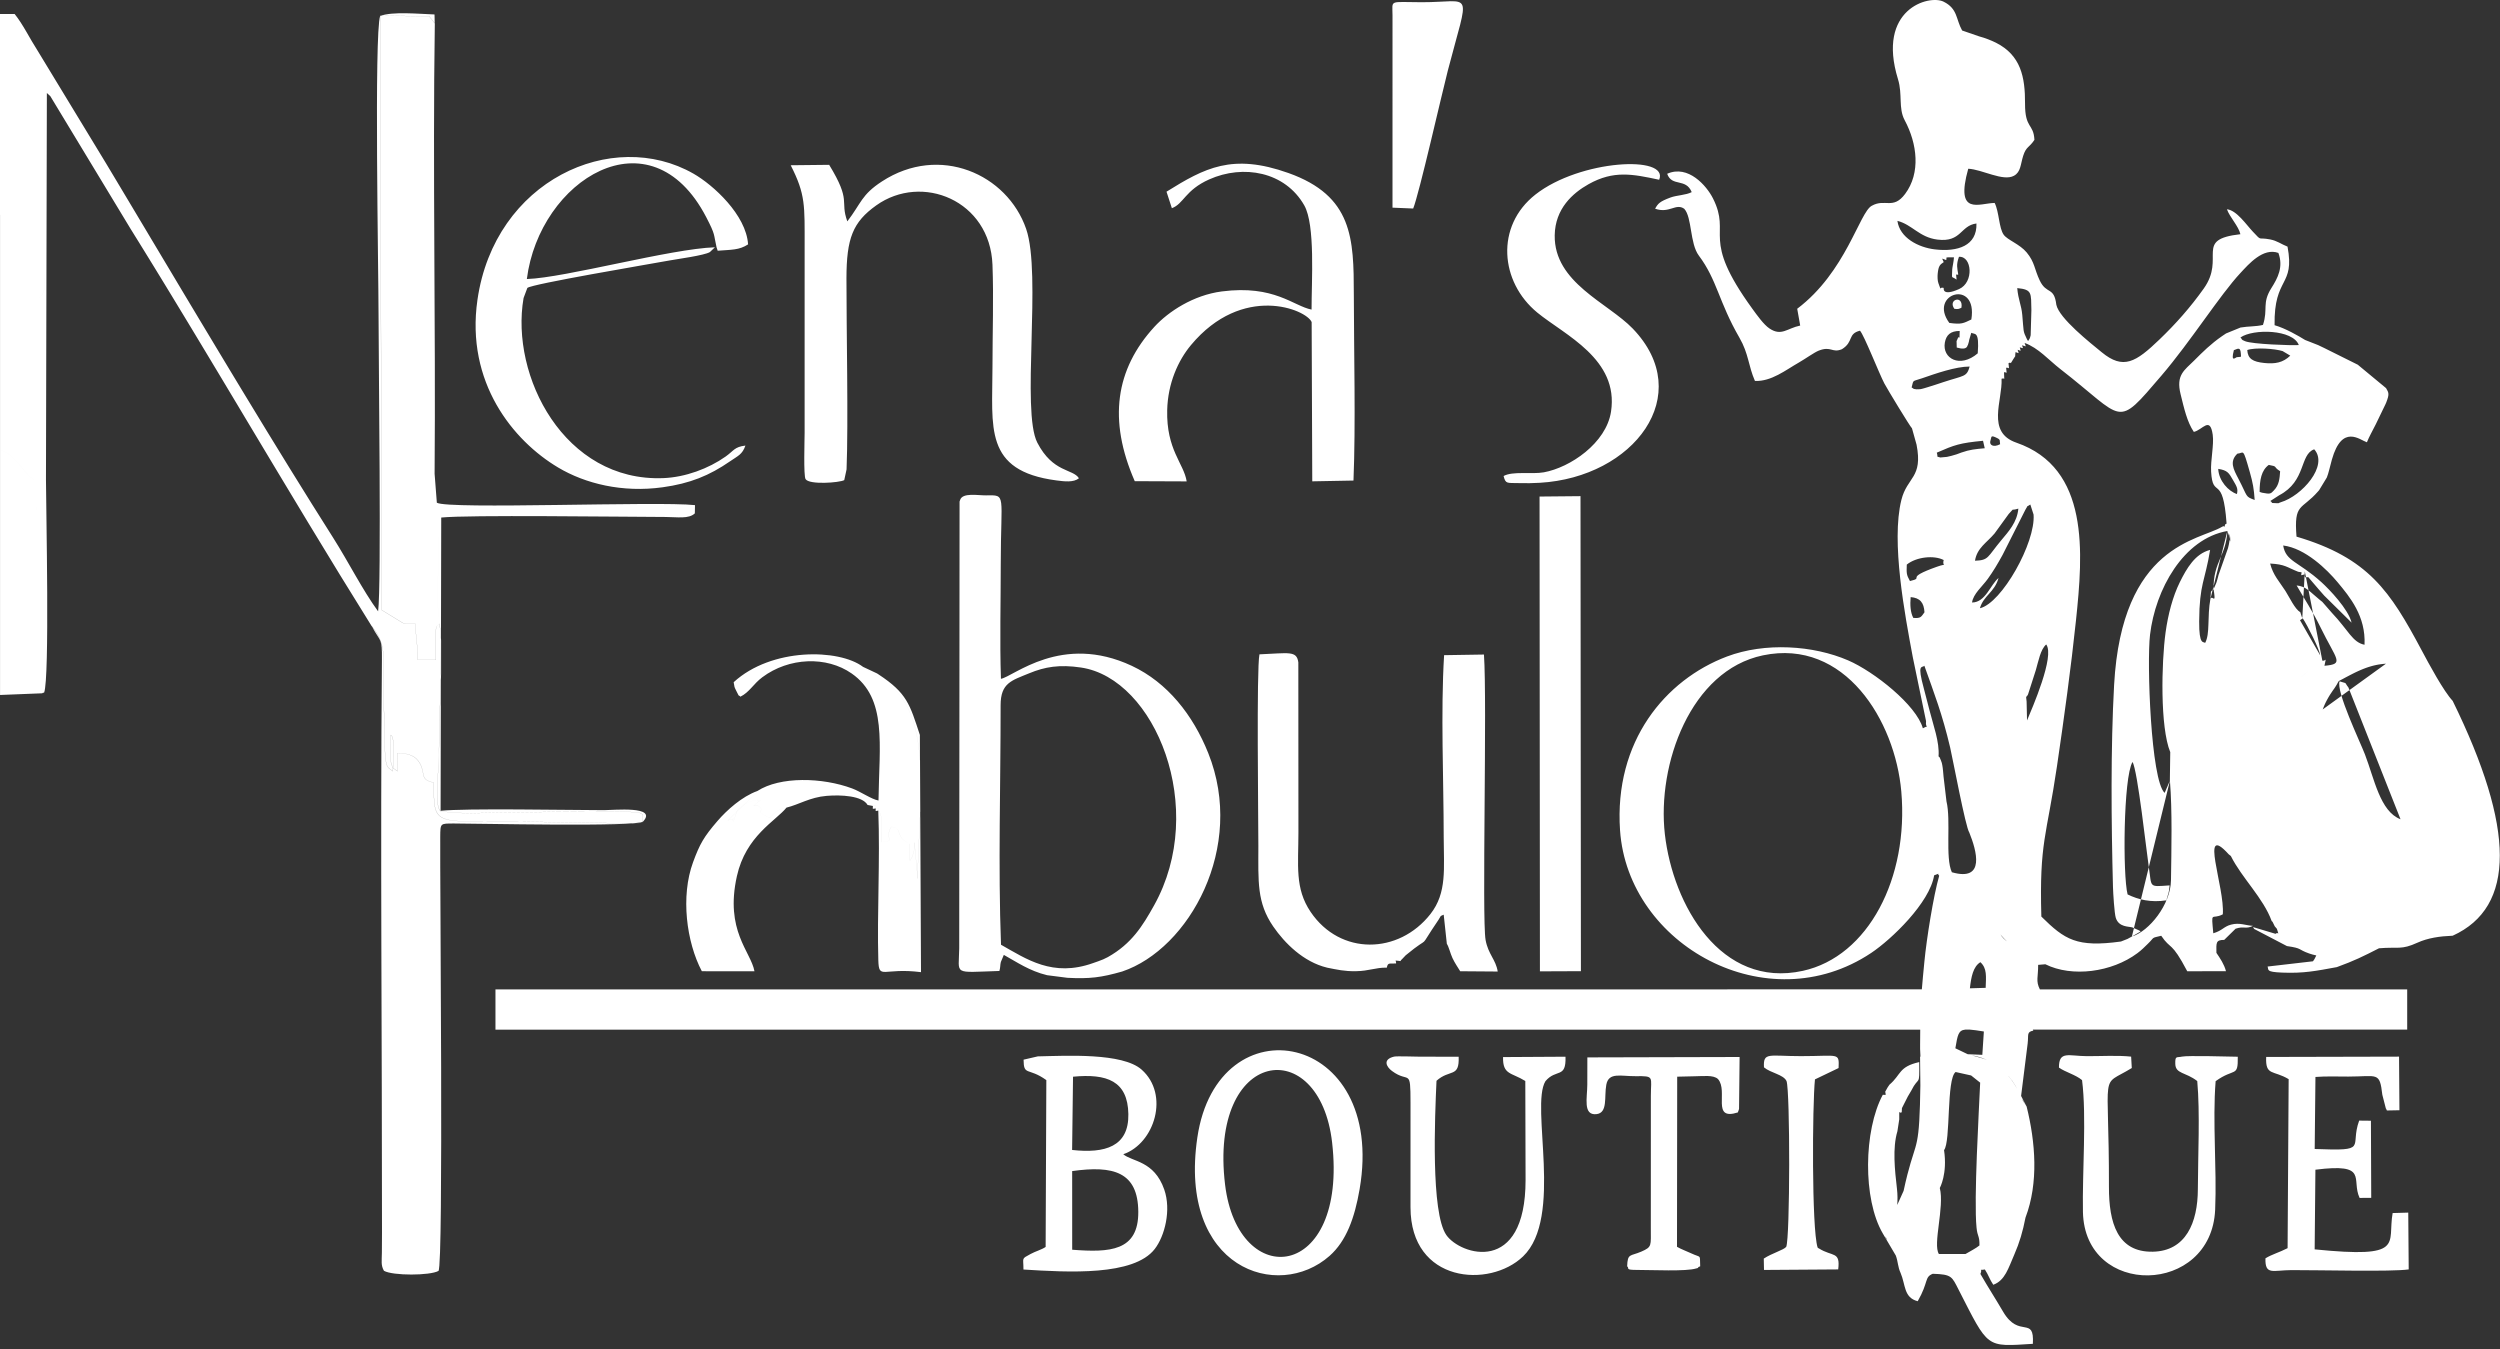 <svg width="189" height="102" viewBox="0 0 189 102" fill="none" xmlns="http://www.w3.org/2000/svg">
<rect x="0" y="0" width="189" height="102" fill="#333333" stroke="none"/>
<g clip-path="url(#clip0_930_3370)">
<path fill-rule="evenodd" clip-rule="evenodd" d="M130.587 74.796H130.63H145.291C145.34 74.17 145.405 73.525 145.484 72.7C145.651 70.966 146.163 67.746 146.604 66.202C146.367 66.02 146.828 65.976 146.22 66.175C145.891 68.242 143.002 71.015 141.459 72.044C133.602 77.286 123.068 71.455 122.475 62.771C122.016 56.044 125.896 51.392 130.559 49.632C133.44 48.545 137.078 48.784 139.715 49.923C141.688 50.773 144.888 53.316 145.367 55.059C145.952 54.743 145.538 55.187 145.609 54.516L144.605 49.672C144.008 46.47 142.955 40.959 143.744 37.795C144.183 36.033 145.383 36.145 144.892 33.618L144.546 32.381C144.408 32.261 142.697 29.441 142.459 28.993C142.067 28.251 140.916 25.31 140.614 25C139.661 25.239 140.16 25.835 139.248 26.401C138.497 26.708 138.447 26.138 137.5 26.506C137.17 26.634 136.461 27.141 135.998 27.405C134.998 27.974 133.919 28.85 132.674 28.8C132.166 27.642 132.205 26.749 131.501 25.531C129.922 22.8 129.826 21.186 128.432 19.323C127.742 18.401 127.928 16.437 127.329 15.784C126.693 15.332 126.206 16.163 125.127 15.778C125.349 15.373 125.493 15.231 126.279 14.935C126.767 14.752 127.461 14.756 127.894 14.524C127.444 13.435 126.396 14.151 126.038 13.138C127.623 12.428 129.024 14.049 129.501 14.999C130.924 17.829 128.503 17.863 132.474 23.337C132.822 23.816 133.334 24.539 133.767 24.83C134.679 25.443 135.099 24.82 136.095 24.612L135.869 23.342C139.554 20.566 140.581 16.034 141.507 15.556C142.511 14.989 143.117 15.876 144.025 14.663C145.215 13.072 144.944 10.864 143.995 9.091C143.502 8.171 143.845 7.148 143.489 5.991C141.855 0.692 145.828 -0.423 146.934 0.126C148.013 0.662 147.854 1.441 148.338 2.306L149.631 2.752C150.055 2.862 150.559 3.062 150.895 3.23C152.775 4.179 153.103 5.824 153.093 7.83C153.084 9.749 153.741 9.318 153.802 10.575C153.403 11.177 153.18 11.068 152.953 11.78C152.746 12.431 152.778 12.998 152.258 13.286C151.433 13.743 149.85 12.803 148.799 12.757C147.785 16.38 149.646 15.353 150.797 15.343C151.138 16.03 151.117 17.235 151.476 17.741C151.767 18.151 152.689 18.447 153.219 19.088C153.832 19.83 153.793 20.34 154.203 21.202C154.721 22.29 155.291 21.643 155.458 23.038C155.669 24.066 158.046 25.938 158.891 26.631C160.525 27.972 161.462 27.39 163.257 25.664C164.482 24.488 165.586 23.246 166.602 21.817C168.287 19.445 165.831 18.104 169.374 17.706C169.244 17.108 168.555 16.398 168.356 15.822C169.085 15.886 169.83 17.003 170.323 17.521C171.042 18.277 170.629 17.908 171.631 18.102C172.156 18.204 172.458 18.457 172.937 18.645C173.51 21.706 171.9 20.871 171.958 24.585C172.768 24.814 173.792 25.407 174.265 25.702L174.267 25.703L175.258 26.092C175.294 26.108 175.336 26.131 175.37 26.147L175.598 26.255C175.632 26.271 175.678 26.292 175.713 26.31L177.898 27.398C178.036 27.469 178.114 27.498 178.248 27.572L180.386 29.342C180.596 29.696 180.649 29.793 180.392 30.447C180.378 30.485 180.356 30.529 180.339 30.566L179.611 32.071C179.358 32.58 179.118 32.992 178.937 33.437C178.418 33.269 177.059 32.019 176.289 34.753C176.143 35.273 176.04 35.782 175.908 36.1L175.326 37.058C175.303 37.084 175.269 37.123 175.246 37.149C173.99 38.591 173.411 38.004 173.616 40.569C179.059 42.178 180.696 44.695 183.072 49.152C183.635 50.208 184.739 52.259 185.423 52.987C190.149 62.619 190.196 68.57 185.423 70.74C184.426 70.779 183.539 70.913 182.754 71.269C181.521 71.832 181.334 71.567 179.852 71.69L179.851 71.691C178.643 72.306 178.007 72.626 176.666 73.114C175.082 73.404 174.172 73.594 172.531 73.529C171.259 73.478 171.533 73.318 171.428 73.071L174.858 72.674H174.858C175.005 72.485 174.98 72.481 175.113 72.232C174.864 72.174 174.772 72.152 174.576 72.084C173.688 71.773 174.09 71.696 172.891 71.523L170.41 70.227C170.396 70.176 170.351 70.173 170.341 70.09L172.031 70.597C172.114 70.516 172.192 70.542 172.243 70.569L172.133 70.218L171.971 70.029L171.803 69.686L171.741 69.637C171.11 67.891 169.482 66.377 168.652 64.714L168.492 64.587C166.233 62.094 168.21 67.092 168.044 69.123C167.185 69.577 167.164 68.767 167.325 70.556C168.022 70.35 168.11 70.046 168.674 69.9C169.323 69.73 169.754 69.965 170.332 69.996C169.759 70.269 169.64 69.994 169.01 70.211L168.151 71.055C167.508 71.058 167.55 71.262 167.561 72.036C167.841 72.451 168.145 72.892 168.284 73.421L165.357 73.428C164.134 71.102 164.132 71.845 163.389 70.744C162.588 70.935 162.924 70.822 162.388 71.341C162.114 71.606 161.919 71.814 161.588 72.06C159.649 73.506 156.648 73.902 154.628 72.898L154.084 72.944C154.092 73.863 153.888 74.158 154.215 74.798H181.984V77.84H153.683L153.719 77.916C153.198 78.012 153.369 78.233 153.291 78.888L152.795 82.854L153.214 83.657L152.937 83.228L152.877 83.07C152.976 83.261 153.084 83.457 153.214 83.657C153.879 86.343 154.129 89.414 153.127 92.052C152.926 93.087 152.677 93.945 152.277 94.855C151.831 95.868 151.588 96.8 150.692 97.129C150.419 96.733 150.331 96.387 150.056 95.972C149.497 96.069 149.922 95.827 149.719 96.311C150.331 97.373 150.814 98.104 151.437 99.168C152.648 101.233 153.809 99.423 153.684 101.593C150.094 101.821 150.351 101.954 148.072 97.503C147.562 96.507 147.561 96.341 146.117 96.298C145.469 96.555 145.821 96.906 144.979 98.373C143.91 98.099 144.072 97.13 143.682 96.227C143.475 95.791 143.496 95.388 143.324 94.921L142.44 93.421L142.408 93.366L142.341 93.252C140.811 90.643 140.897 85.451 142.338 82.767C142.633 82.767 142.56 82.836 142.523 82.531L142.708 82.201L142.846 82C143.74 81.24 143.523 80.649 145.093 80.294C145.117 82.25 145.08 81.271 144.491 82.454C144.314 82.744 144.158 83.007 143.947 83.455L143.787 83.773L143.771 84.067C143.618 84.308 143.565 83.648 143.583 84.625L143.444 85.525C143.062 86.79 143.249 88.473 143.409 89.86C143.463 90.322 143.459 90.719 143.431 91.096L143.912 90.029C144.741 86.193 145.036 87.337 145.149 83.523C145.161 83.104 145.172 82.626 145.18 82.074L145.157 79.863C145.2 79.953 145.189 79.948 145.159 79.282L145.16 79.042V79.027L145.169 77.841H111.076H110.917H37.457V74.8H130.587L130.587 74.796ZM148.915 77.838H148.58C148.043 77.89 147.995 78.258 147.825 79.25L148.76 79.699L149.864 79.746L149.98 77.981C149.526 77.908 149.181 77.856 148.915 77.838ZM161.216 57.607C161.594 58.153 162.298 64.569 162.444 65.508C162.693 67.121 162.392 67.047 164.023 66.935C163.956 67.622 163.947 67.425 163.775 68.065C162.621 68.246 161.66 68.017 160.846 67.618C160.475 66.179 160.523 58.783 161.216 57.608V57.607ZM164.045 59.018L163.647 59.943C162.606 58.991 162.292 50.103 162.543 47.983C162.945 44.575 165.059 40.728 168.387 40.144L168.503 40.467C168.715 41.886 168.536 39.465 168.552 40.803C168.554 40.971 168.453 41.386 168.435 41.446L167.724 43.459C167.634 43.794 167.644 43.796 167.579 43.986L167.577 43.99L167.576 43.995L167.574 43.999L167.573 44.004L167.572 44.008L167.57 44.012L167.569 44.017L167.567 44.021L167.566 44.026L167.564 44.03L167.563 44.034L167.561 44.039L167.56 44.043L167.558 44.047L167.557 44.052L167.555 44.056L167.554 44.061L167.552 44.065L167.551 44.069L167.55 44.074L167.548 44.078H167.547L167.546 44.083H167.545L167.544 44.087L167.541 44.092L167.54 44.096L167.539 44.1L167.537 44.105H167.536L167.535 44.109H167.534L167.533 44.114L167.53 44.118L167.529 44.122H167.528L167.527 44.127H167.526L167.343 44.552C167.055 44.777 167.18 44.651 167.108 45.258V45.259C166.851 46.687 167.094 47.906 166.707 48.606C166.58 48.474 166.246 48.819 166.257 46.983C166.274 44.105 166.707 43.926 167.084 41.573C165.946 41.864 165.313 42.965 164.791 44.02C164.261 45.095 163.904 46.448 163.716 47.822C163.405 50.097 163.295 54.973 164.071 56.859L164.041 59.021L164.045 59.018ZM175.766 50.476L175.728 50.332H175.728L175.766 50.476ZM180.751 49.453C180.843 49.454 180.935 49.455 181.027 49.458C180.935 49.454 180.842 49.453 180.751 49.453ZM182.841 50.37L181.137 50.194C180.858 50.18 180.597 50.183 180.35 50.2C180.597 50.183 180.857 50.18 181.136 50.194L182.841 50.37H182.841ZM175.334 54.996C175.333 55.082 175.333 55.168 175.338 55.252C175.334 55.168 175.333 55.083 175.334 54.996ZM183.028 67.148C183.001 67.299 182.967 67.45 182.925 67.599C182.967 67.449 183.001 67.299 183.028 67.148ZM182.833 67.897C182.799 67.995 182.763 68.094 182.723 68.191C182.763 68.094 182.799 67.995 182.833 67.897ZM182.661 68.338C182.555 68.581 182.43 68.821 182.288 69.058C182.43 68.822 182.554 68.581 182.661 68.338ZM182.288 69.058C182.145 69.295 181.986 69.529 181.81 69.758C181.986 69.528 182.145 69.295 182.288 69.058ZM181.81 69.759C181.318 70.402 180.698 71.016 179.97 71.596L179.967 71.598L179.969 71.596C180.697 71.017 181.317 70.403 181.81 69.759V69.759ZM146.933 58.715C146.906 58.448 146.889 58.105 146.837 57.847C146.806 57.694 146.808 57.668 146.728 57.472C146.588 57.133 146.687 57.337 146.554 57.18C146.642 56.102 146.144 54.79 145.879 53.731C145.739 53.17 145.587 52.584 145.449 52.078C144.909 50.097 145.309 50.525 145.481 50.329C146.229 52.433 146.833 53.968 147.432 56.514C147.631 57.364 148.597 62.553 148.88 62.942C149.425 64.299 150.122 66.676 147.561 65.942C147.042 64.835 147.507 62.017 147.153 60.58L146.933 58.716V58.715ZM143.165 94.022C143.061 93.974 142.951 93.931 142.852 93.875L143.165 94.022ZM142.676 93.745C142.608 93.676 142.557 93.59 142.534 93.474L142.676 93.745ZM146.58 94.802C146.103 94.064 147.015 91.252 146.649 89.813C146.65 89.807 147.24 88.753 146.97 86.947C147.485 86.319 147.139 81.576 147.844 81.044L149.017 81.305L149.701 81.849C149.609 83.977 149.213 90.675 149.426 92.806C149.499 93.535 149.658 93.391 149.647 94.155C149.39 94.369 148.932 94.601 148.597 94.8L146.58 94.802ZM149.065 79.785C149.47 79.854 149.844 79.962 150.21 80.13C149.911 80.01 149.58 79.929 149.065 79.785ZM151.549 81.049C152.005 81.478 152.272 81.894 152.498 82.317C152.211 81.815 151.956 81.433 151.549 81.049ZM153.175 52.718C153.202 52.679 153.242 52.574 153.251 52.6C153.261 52.626 153.31 52.512 153.323 52.484L153.911 50.653C154.108 49.983 154.255 49.104 154.693 48.721C155.362 49.594 153.624 53.554 153.244 54.466L153.211 53.034L153.176 52.719L153.175 52.718ZM154.326 69.293C154.166 63.633 154.727 63.242 155.509 57.916C156.043 54.283 156.575 50.423 156.944 46.9C157.481 41.783 157.993 35.385 152.433 33.464C150.144 32.673 151.4 30.286 151.318 28.635C151.621 28.522 151.505 28.906 151.504 28.14C151.761 28.125 151.709 28.383 151.662 27.799C151.951 27.782 151.883 28.036 151.842 27.457C152.131 27.303 151.873 27.697 152.201 27.159C152.463 26.73 152.292 27.133 152.374 26.619C152.689 26.722 152.621 26.765 152.532 26.443C152.846 26.541 152.772 26.583 152.695 26.259C152.997 26.332 152.954 26.398 152.867 26.103C153.222 26.199 153.173 26.272 153.059 25.926C154.1 26.298 154.887 27.221 155.748 27.89C160.708 31.738 159.907 32.481 163.409 28.391C165.611 25.819 167.833 22.291 169.383 20.632C170 19.971 171.089 18.702 172.246 19.121C172.638 20.18 172.2 21.016 171.722 21.769C170.984 22.935 171.483 23.345 171.08 24.564C170.528 24.698 170.004 24.655 169.383 24.761L168.287 25.209C168.093 25.332 168.088 25.341 167.984 25.413C167.137 25.998 166.536 26.599 165.879 27.256C165.136 27.998 164.49 28.34 164.855 29.811C165.115 30.86 165.338 31.889 165.853 32.652C166.516 32.507 167.08 31.436 167.282 32.87C167.388 33.622 167.111 34.799 167.16 35.654C167.285 37.823 168.055 35.717 168.33 39.586C168.291 39.614 168.234 39.609 168.215 39.669C168.071 40.114 168.291 39.641 167.985 39.826C166.248 40.874 160.413 41.148 159.826 51.784C159.563 56.543 159.611 62.188 159.741 67.068C159.753 67.499 159.846 69.059 159.955 69.393C160.186 70.109 160.937 70.031 161.207 70.114L161.678 70.322C161.724 70.344 161.787 70.377 161.83 70.417L161.169 70.802L160.833 70.986L160.343 71.179C156.997 71.639 156.097 71.043 154.326 69.293ZM168.388 40.145C168.303 42.014 167.309 42.487 167.346 44.55L167.355 44.605L167.363 44.658L167.37 44.708L167.377 44.755L167.384 44.799L167.39 44.841L167.395 44.881L167.4 44.917L167.403 44.952L167.407 44.984L167.41 45.014L167.412 45.042L167.414 45.069L167.416 45.092L167.417 45.114L167.418 45.134V45.152L167.417 45.169L167.417 45.184L167.415 45.197L167.413 45.209L167.411 45.219L167.408 45.228L167.405 45.235L167.402 45.242L167.398 45.247L167.395 45.252L167.39 45.254L167.386 45.257L167.381 45.258H167.376L167.37 45.257L167.358 45.254L167.352 45.252L167.345 45.249L167.339 45.246L167.332 45.242L167.325 45.238L167.318 45.234L167.31 45.229L167.303 45.225L167.295 45.221L167.287 45.216L167.279 45.212L167.271 45.208L167.262 45.205V45.204L167.254 45.201L167.245 45.198V45.197L167.236 45.195V45.194L167.227 45.193L167.218 45.191L167.21 45.191H167.201V45.191L167.192 45.192V45.193L167.183 45.194V45.195L167.174 45.198V45.199L167.166 45.202V45.203L167.157 45.207V45.208L167.148 45.214V45.215L167.139 45.222V45.223L167.13 45.231V45.232L167.122 45.241V45.242L167.113 45.253L168.389 40.141L168.388 40.145ZM144.519 29.29C144.68 28.675 144.541 28.863 145.298 28.601C146.339 28.24 147.845 27.71 148.906 27.711C148.68 28.519 148.489 28.368 146.911 28.891C146.46 29.04 146.159 29.144 145.707 29.279C145.662 29.292 145.295 29.41 145.167 29.423L144.897 29.432C144.577 29.397 144.717 29.402 144.519 29.29H144.519ZM176.874 51.508C177.52 51.72 177.184 51.514 177.541 51.974L181.48 61.936C179.93 61.349 179.497 58.864 178.788 57.028C178.411 56.049 176.59 52.254 176.874 51.508ZM174.504 43.631C174.414 43.496 174.562 43.471 174.536 43.457C174.563 43.471 174.414 43.495 174.504 43.631C174.572 43.68 174.611 43.705 174.63 43.716C174.61 43.705 174.571 43.68 174.503 43.631H174.504ZM174.214 43.425C174.229 43.354 174.244 43.302 174.254 43.266C174.244 43.302 174.23 43.354 174.214 43.425ZM174.265 43.205C174.265 43.203 174.265 43.201 174.265 43.2C174.265 43.201 174.265 43.203 174.265 43.205L174.372 43.272L175.162 43.853C175.164 43.854 175.175 43.867 175.192 43.885L175.162 43.853L174.371 43.272L174.265 43.205ZM174.243 43.191C174.211 43.197 174.138 43.232 174.002 43.269C173.964 43.569 173.911 43.497 174.215 43.426C174.23 43.723 173.987 43.647 174.504 43.632L175.306 44.569C175.482 44.758 175.521 44.813 175.709 45.026L177.78 47.072C177.537 46.052 176.092 44.55 175.505 44.018C173.754 42.432 172.803 42.459 172.608 41.239C174.285 41.448 175.927 43.064 176.715 44.009C177.655 45.136 178.862 46.588 178.758 48.744C177.843 48.561 177.548 47.657 176.286 46.325L175.567 45.502C175.53 45.469 175.418 45.384 175.379 45.353C174.625 44.743 174.354 44.326 173.624 44.26C174.214 45.281 174.841 46.221 175.414 47.394C176.65 49.926 177.269 50.194 175.728 50.333C175.878 49.57 175.852 49.998 175.571 49.949V49.948L175.57 49.949L174.243 43.192L174.243 43.191ZM175.388 49.879C175.39 49.883 175.391 49.887 175.392 49.89C175.391 49.887 175.389 49.883 175.388 49.879ZM175.399 49.906C175.38 49.885 175.311 49.833 175.123 49.791C175.311 49.833 175.38 49.886 175.399 49.906ZM175.399 49.906L175.4 49.907L175.399 49.907V49.906ZM175.403 49.912C175.405 49.915 175.407 49.915 175.406 49.915C175.407 49.915 175.405 49.915 175.403 49.912ZM174.077 47.317C174.062 47.294 174.045 47.272 174.026 47.248C174.005 47.221 173.988 47.205 173.974 47.198C173.988 47.206 174.005 47.221 174.026 47.249C174.044 47.273 174.061 47.295 174.077 47.317L174.077 47.317ZM173.911 47.352C173.905 47.358 173.888 47.295 173.831 47.065C173.827 47.048 173.82 47.036 173.811 47.027C173.82 47.036 173.828 47.048 173.831 47.065C173.887 47.292 173.904 47.356 173.911 47.352ZM173.781 47.008C173.765 46.999 173.747 46.993 173.732 46.983C173.747 46.993 173.765 47 173.781 47.008ZM173.878 46.886L174.034 46.798C174.057 46.773 174.075 46.755 174.089 46.744C174.458 47.297 175.383 49.156 175.404 49.538L173.879 46.886H173.878ZM174.11 46.728L174.113 46.727C174.123 46.721 174.127 46.723 174.125 46.725C174.124 46.727 174.118 46.729 174.11 46.729C174.096 46.737 174.071 46.757 174.035 46.799L173.879 46.887L174.111 46.729L174.11 46.728ZM174.057 46.698C174.046 46.686 174.033 46.67 174.019 46.648L173.905 46.289L173.906 46.288C173.486 46.044 173.089 45.161 172.777 44.674C172.33 43.977 171.846 43.486 171.622 42.604C172.759 42.662 172.878 42.884 173.74 43.225L174.002 43.269C174.14 43.232 174.212 43.196 174.244 43.191C173.087 42.458 172.741 42.152 172.59 41.927C172.741 42.151 173.086 42.457 174.243 43.191L174.056 46.697L174.057 46.698ZM173.911 51.235C173.999 51.157 174.113 51.055 174.267 50.921C174.35 50.85 174.433 50.787 174.516 50.728C174.433 50.787 174.35 50.85 174.268 50.921C174.113 51.055 173.999 51.157 173.911 51.235ZM151.236 70.645C151.283 70.701 151.341 70.766 151.411 70.85C151.488 70.943 151.641 71.097 151.726 71.167C151.535 71.033 151.363 70.854 151.235 70.645L151.236 70.645ZM179.065 28.5L179.14 28.556L179.066 28.5H179.065ZM179.652 31.58L178.994 33.205C178.398 33.071 178.089 32.781 177.624 32.859C176.864 32.986 176.555 33.602 176.272 34.395C176.554 33.602 176.864 32.985 177.624 32.858C178.089 32.78 178.398 33.071 178.994 33.204L179.652 31.579V31.58ZM175.993 35.205C175.695 36.049 175.294 36.965 174.409 37.672C174.111 37.91 173.882 38.106 173.713 38.31C173.883 38.107 174.111 37.91 174.408 37.672C175.293 36.965 175.695 36.049 175.993 35.205ZM171.749 40.857C171.786 40.9 171.811 40.855 171.976 41.018C172.007 41.049 172.036 41.079 172.064 41.107C172.036 41.079 172.007 41.049 171.976 41.018C171.812 40.855 171.786 40.9 171.749 40.857ZM175.395 44.1L175.41 44.115C175.621 44.335 175.812 44.514 175.985 44.696C175.812 44.513 175.621 44.334 175.409 44.115L175.395 44.1ZM176.593 45.575L176.594 45.575L175.192 44.334C175.093 44.202 175.186 44.302 175.049 44.133L174.802 43.86L174.8 43.859L174.802 43.86L175.049 44.133C175.186 44.302 175.094 44.202 175.192 44.334L176.595 45.575H176.593ZM174.749 43.815C174.735 43.804 174.722 43.794 174.713 43.785C174.723 43.793 174.736 43.804 174.749 43.815ZM174.642 43.722C174.546 43.635 174.514 43.603 174.513 43.599C174.512 43.601 174.544 43.632 174.642 43.722C174.648 43.724 174.649 43.723 174.647 43.719C174.649 43.722 174.648 43.724 174.642 43.722ZM174.058 46.698C174.044 46.679 174.032 46.663 174.021 46.648C174.06 46.712 174.093 46.728 174.111 46.729L174.058 46.698V46.698ZM149.917 33.324L150.046 33.887C149.313 33.957 148.945 33.983 148.282 34.212C148.181 34.246 147.916 34.348 147.915 34.348C147.854 34.367 147.572 34.45 147.523 34.462C147.166 34.548 147.272 34.544 146.687 34.586C146.33 34.478 146.545 34.61 146.421 34.221C147.762 33.633 148.155 33.492 149.918 33.323L149.917 33.324ZM144.644 46.712C144.431 46.312 144.392 45.743 144.445 45.141C145.163 45.199 145.448 45.565 145.491 46.288C145.243 46.624 145.223 46.767 144.645 46.712H144.644ZM144.153 42.683C144.881 42.093 146.223 41.96 146.944 42.339C146.783 42.961 147.36 42.515 146.428 42.847C143.857 43.763 145.59 43.639 144.393 43.928C144.116 43.436 144.133 43.333 144.153 42.682V42.683ZM149.086 45.551C149.173 44.897 149.865 44.336 150.276 43.764C150.684 43.197 151.021 42.635 151.39 41.96L153.12 38.535C153.399 38.111 153.07 38.427 153.493 38.142L153.738 38.902C153.903 41.014 151.328 45.611 149.68 45.983C149.961 45.014 150.784 44.792 151.09 43.696C150.47 44.21 150.102 45.546 149.086 45.55V45.551ZM149.309 42.39C149.464 41.42 150.195 41.035 150.79 40.329L151.86 38.854C152.38 38.322 151.913 38.657 152.587 38.452C152.496 39.489 151.832 40.2 151.306 40.831C150.221 42.127 150.369 42.355 149.31 42.391L149.309 42.39ZM170.827 37.189C170.831 36.291 170.951 35.56 171.52 35.147C172.256 35.284 171.788 35.248 172.378 35.626C172.341 36.186 172.3 36.667 171.912 37.068C171.663 37.324 171.664 37.378 171.009 37.248L170.827 37.189V37.189ZM168.816 36.296C169.074 36.747 169.217 36.935 169.112 37.349C168.476 37.144 167.737 36.353 167.698 35.447C168.403 35.56 168.502 35.748 168.816 36.295V36.296ZM170.088 35.701C170.311 36.487 170.399 36.95 170.453 37.799C169.712 37.517 169.966 37.615 169.219 36.184C168.858 35.491 168.522 34.891 169.143 34.298C169.651 34.266 169.537 33.752 170.088 35.701ZM172.307 37.443C174.362 36.369 173.842 34.36 174.954 33.967C176.064 35.2 174.011 37.501 172.431 37.968C172.161 38.047 172.414 38.053 172.031 38.038C171.577 38.02 171.881 38.034 171.637 37.875L172.307 37.443ZM150.991 33.122C151.262 33.258 151.158 33.312 151.208 33.583C150.71 33.849 150.35 33.654 150.483 33.29C150.578 33.027 150.459 32.857 150.991 33.122ZM168.881 26.472C169.083 26.427 169.375 26.143 169.405 26.715C169.422 27.064 169.482 26.948 169.115 27.003C169.054 26.971 168.613 27.5 168.881 26.472ZM173.144 26.887C172.596 27.418 172.003 27.528 171.172 27.441C170.322 27.351 169.93 27.131 169.894 26.462C170.507 26.251 171.987 26.36 172.565 26.542L173.145 26.887L173.144 26.887ZM173.79 26.087C173.188 26.125 170.276 26.021 169.735 25.797C169.355 25.639 169.581 25.704 169.377 25.514C170.335 24.838 173.351 24.898 173.79 26.087ZM153.519 25.343C153.448 25.66 153.415 25.628 153.321 25.783C153.288 25.737 153.253 25.678 153.233 25.637C152.918 24.987 153.001 25.084 152.884 23.812C152.813 23.032 152.584 22.695 152.503 21.78C153.644 21.894 153.542 22.139 153.573 23.451L153.519 25.343ZM147.929 26.274C148.815 26.54 148.726 26.042 148.749 26.118C148.757 26.142 148.795 26.015 148.804 25.98C148.815 25.945 148.834 25.88 148.846 25.835C148.857 25.791 148.862 25.734 148.874 25.686L149.029 25.161C149.306 25.303 149.647 25.003 149.517 26.713C148.165 27.869 146.821 27.091 147.03 25.904C147.134 25.321 147.457 25.023 148.153 25.02C148.134 26.003 148.139 25.163 147.969 25.672C147.957 25.708 147.926 25.751 147.917 25.785L147.929 26.274H147.929ZM147.369 24.413C145.731 22.188 149.538 21.037 149.034 24.153C148.434 24.438 148.303 24.542 147.369 24.413ZM146.942 21.763C146.532 21.661 146.828 22.126 146.543 21.406C146.473 21.231 146.471 20.889 146.489 20.7C146.548 20.104 146.654 20.008 146.946 19.816C146.797 19.465 146.756 19.533 147.114 19.655C147.304 19.513 146.789 19.428 147.72 19.457C147.703 19.774 147.59 20.233 147.587 20.372C147.577 21.166 147.48 20.826 147.918 21.139C147.863 20.524 147.849 20.829 148.045 20.758C147.969 20.266 147.876 20.026 148.097 19.416C149.078 19.338 149.254 21.346 148.103 21.855C146.789 22.436 146.951 21.774 146.943 21.762L146.942 21.763ZM146.467 18.113C148.291 18.341 148.191 17.049 149.42 16.896C149.474 18.582 147.997 19.058 146.276 18.854C145.021 18.705 143.618 17.977 143.444 16.697C144.57 16.984 145.093 17.94 146.467 18.113ZM145.162 79.039L145.161 79.252L145.162 79.279L145.163 79.039H145.162ZM149.716 72.741C150.228 73.205 150.146 73.815 150.116 74.681L148.924 74.716C149.02 73.852 149.17 73.077 149.716 72.741ZM147.751 23.347C148.051 23.388 148.093 23.354 148.285 23.263C148.447 22.262 147.225 22.632 147.751 23.347ZM137.514 94.383C137.487 94.367 137.426 94.356 137.408 94.299C136.959 92.88 137.012 83.518 137.211 81.602L138.997 80.744C139.047 79.539 139.027 79.845 136.152 79.844C133.716 79.844 133.29 79.515 133.356 80.692C133.881 81.131 134.815 81.223 135.062 81.727C135.337 82.512 135.33 93.6 135.038 94.26C134.86 94.496 133.956 94.742 133.341 95.15L133.358 96.008L138.968 95.968C139.139 94.573 138.554 95.034 137.513 94.383L137.514 94.383ZM57.26 59.799C57.021 60.167 57.276 59.878 56.972 60.146L55.033 62.01C55.84 61.808 55.198 61.916 55.451 62.095L55.712 61.328C56.026 60.826 56.981 60.399 57.29 60.484C57.73 60.608 57.408 60.487 57.341 60.604L57.093 60.822C57.071 60.839 57.01 60.873 56.972 60.903C57.555 60.958 57.216 60.827 57.459 61.045C57.724 61.281 57.322 61.272 57.598 61.512L58.179 61.835C58.665 61.39 58.648 61.247 59.458 61.056C60.394 60.828 61.226 60.275 62.489 60.168C63.583 60.075 65.195 60.158 65.59 60.856L65.989 60.931C66.283 60.877 66.209 60.817 66.205 61.117C66.501 61.088 66.464 61.009 66.397 61.28C66.836 61.735 66.628 63.018 66.625 63.665C67.802 63.547 66.803 63.477 67.376 62.506C68.343 62.63 67.553 63.226 68.793 63.799V65.062C68.83 65.021 68.868 64.894 68.881 64.92C68.893 64.945 68.946 64.815 68.961 64.774C69.231 64.042 69.032 64.165 69.132 63.7L69.378 66.425C69.378 61.238 70.75 53.946 66.875 51.523L65.245 50.414C63.431 49.042 58.326 48.946 55.465 51.575C55.549 52.01 55.479 51.857 55.675 52.253C55.953 52.817 55.793 52.465 55.974 52.67C56.662 52.33 56.948 51.71 57.629 51.202C59.648 49.692 62.487 49.587 64.389 50.917C67.084 52.802 66.47 56.285 66.414 60.52C65.876 60.424 65.075 59.849 64.42 59.606C62.164 58.767 58.977 58.685 57.259 59.799H57.26ZM57.26 59.799C56.087 60.217 54.942 61.254 54.242 62.066C53.209 63.266 52.908 63.792 52.396 65.181C51.447 67.756 51.893 71.216 53.059 73.425L57.038 73.428C56.763 71.932 54.792 70.366 55.708 66.242C56.384 63.192 58.642 62.069 59.459 61.056C58.648 61.248 58.666 61.39 58.18 61.836L57.599 61.513C57.323 61.273 57.724 61.282 57.46 61.045C57.217 60.828 57.557 60.959 56.972 60.904C57.011 60.874 57.071 60.84 57.094 60.822L57.342 60.605C57.409 60.487 57.732 60.609 57.29 60.485C56.981 60.399 56.027 60.826 55.713 61.329L55.452 62.096C55.2 61.917 55.84 61.809 55.034 62.011L56.972 60.147C57.276 59.878 57.021 60.168 57.26 59.8L57.26 59.799ZM66.398 61.281C66.465 61.009 66.501 61.089 66.206 61.118C66.21 60.817 66.284 60.878 65.99 60.932C65.99 61.215 65.921 61.15 66.206 61.118C66.201 61.375 66.14 61.317 66.398 61.281C66.543 65.024 66.3 69.072 66.401 72.584C66.445 74.116 66.744 73.129 69.628 73.495L69.542 55.56C68.777 53.25 68.584 52.408 66.412 50.982C66.382 50.962 66.341 50.934 66.311 50.915L65.248 50.415L66.877 51.524C70.752 53.948 69.381 61.238 69.381 66.426L69.134 63.701C69.035 64.165 69.233 64.042 68.963 64.775C68.948 64.816 68.895 64.946 68.883 64.921C68.87 64.894 68.832 65.022 68.795 65.063V63.8C67.555 63.227 68.345 62.631 67.378 62.507C66.805 63.478 67.803 63.547 66.627 63.665C66.63 63.019 66.838 61.735 66.399 61.281H66.398ZM105.274 1.134L105.273 15.699L106.836 15.764C107.277 14.703 109.003 7.084 109.455 5.339C111.09 -0.963 111.394 0.176 107.48 0.168C104.978 0.164 105.271 -0.048 105.273 1.135L105.274 1.134ZM120.685 84.23C121.57 84.139 121.265 82.919 121.437 82.004C121.618 81.036 122.538 81.37 123.635 81.359C125.108 81.343 124.803 81.38 124.805 82.858L124.802 92.815C124.797 94.183 124.915 94.26 124.08 94.623C123.242 94.987 123.044 94.734 123.013 95.733C123.221 95.892 122.801 96.009 123.792 96.007C124.867 96.005 127.491 96.136 128.234 95.893C128.279 95.879 128.354 95.886 128.386 95.818C128.418 95.749 128.489 95.769 128.535 95.734C128.485 94.771 128.665 95.135 127.84 94.745C127.541 94.602 127.102 94.447 126.781 94.258L126.796 81.397L128.084 81.367C128.729 81.366 129.533 81.242 129.882 81.579C130.68 82.49 129.355 84.747 131.379 84.101C131.401 84.06 131.419 84.003 131.428 83.971C131.437 83.938 131.462 83.878 131.472 83.836L131.514 79.909L120.004 79.939L120 81.999C119.998 82.987 119.654 84.335 120.686 84.23H120.685ZM108.599 81.707C109.61 80.801 110.338 81.507 110.275 79.89L107.31 79.884C106.987 79.884 105.594 79.832 105.394 79.88C104.511 80.088 104.808 80.65 105.234 80.966C106.54 81.936 106.634 80.676 106.635 83.373L106.634 91.271C106.635 97.01 112.62 97.412 115.144 94.984C118.214 92.032 115.677 83.651 116.834 81.739C117.647 80.769 118.407 81.571 118.352 79.887L113.631 79.915C113.6 81.269 114.255 81.067 115.313 81.723L115.333 89.211C115.332 96.439 110.398 94.882 109.344 93.371C108.161 91.674 108.477 84.407 108.6 81.707L108.599 81.707ZM169.176 79.889C168.534 79.876 165.361 79.789 164.965 79.879C164.552 79.973 164.436 79.784 164.452 80.433C164.471 81.196 165.235 81.044 166.112 81.728C166.33 84.117 166.164 87.416 166.158 89.899C166.153 92.447 165.24 94.579 162.759 94.629C160.078 94.681 159.43 92.446 159.436 89.726C159.454 80.528 158.688 82.267 161.163 80.743L161.114 79.881C160.115 79.773 158.82 79.849 157.785 79.846C156.392 79.84 155.648 79.414 155.657 80.71C156.149 81.059 156.913 81.245 157.403 81.657C157.756 84.389 157.412 88.686 157.47 91.622C157.599 98.133 167.186 97.959 167.466 91.448C167.6 88.316 167.257 84.805 167.502 81.736C168.942 80.698 169.198 81.487 169.176 79.891V79.889ZM181.397 83.933L181.368 79.881L171.323 79.906C171.258 81.361 171.85 80.88 173.022 81.584L172.942 94.361C172.321 94.682 171.732 94.838 171.268 95.13C171.231 96.433 171.826 96.026 173.236 96.02C175.28 96.013 180.795 96.156 182.098 95.968L182.064 91.673L180.883 91.707C180.471 94.06 181.892 95.145 174.988 94.452L175.045 88.43C179.122 87.911 177.725 89.148 178.386 90.563L179.265 90.556L179.242 84.727L178.353 84.718C177.609 86.759 179.148 87.025 174.991 86.864L175.048 81.418C175.869 81.355 176.705 81.39 177.53 81.389C179.751 81.386 179.899 80.997 180.104 82.763L180.37 83.801C180.381 83.776 180.416 83.897 180.449 83.952L181.397 83.934V83.933ZM92.615 89.553C91.371 79.22 99.759 78.097 100.708 86.376C101.907 96.851 93.595 97.68 92.615 89.553ZM102.788 89.896C104.841 77.924 92.047 75.609 90.519 85.996C89.061 95.908 96.618 98.391 100.515 94.946C101.778 93.829 102.413 92.08 102.788 89.896V89.896ZM81.057 88.534C84.159 88.096 86.037 88.587 86.055 91.615C86.072 94.588 83.907 94.701 81.058 94.479L81.056 88.534H81.057ZM81.121 81.399C83.681 81.153 85.264 81.713 85.304 84.23C85.345 86.686 83.542 87.214 81.052 86.937L81.121 81.399ZM86.302 80.859C84.85 79.579 80.637 79.815 78.457 79.862L77.382 80.111C77.392 81.37 77.727 80.668 79.103 81.656L79.05 94.269C78.72 94.49 78.299 94.591 77.911 94.802C77.184 95.2 77.376 95.043 77.373 95.976C80.765 96.19 85.707 96.478 87.297 94.426C88.056 93.447 88.557 91.484 88.018 89.931C87.254 87.731 85.583 87.835 84.919 87.26C87.294 86.446 88.436 82.742 86.303 80.86L86.302 80.859ZM175.593 53.646L175.646 53.505H175.647L175.705 53.361H175.706L175.769 53.217H175.769L175.838 53.072H175.839L175.914 52.926H175.915L175.996 52.778L176.082 52.629H176.083L176.175 52.48H176.176C176.239 52.379 176.307 52.278 176.379 52.176H176.38L176.381 52.173H176.382L176.384 52.17H176.385L176.386 52.167H176.387L176.389 52.164L176.391 52.161V52.16L176.393 52.157H176.394L176.396 52.154L176.399 52.151L176.401 52.148V52.147L176.403 52.144L176.405 52.141L176.407 52.137L176.41 52.133H176.41L176.413 52.13H176.413L176.416 52.126H176.416L176.418 52.122H176.419L176.421 52.118H176.422L176.424 52.115H176.425L176.427 52.111H176.428L176.43 52.107H176.431L176.433 52.104H176.434L176.436 52.1L176.438 52.096L176.44 52.093L176.443 52.09H176.443L176.445 52.088L176.446 52.086V52.085L176.446 52.084L176.448 52.082H176.449L176.451 52.079H176.451L176.453 52.076H176.454L176.456 52.073L176.458 52.07L176.459 52.069L176.46 52.066L176.461 52.066L176.483 52.032L176.484 52.031L176.505 51.999L176.506 51.998L176.526 51.967L176.526 51.967L176.545 51.937H176.546L176.564 51.908H176.565L176.581 51.881V51.881L176.598 51.856L176.598 51.855L176.613 51.831H176.614L176.628 51.807H176.628L176.642 51.785H176.642L176.654 51.764H176.655L176.666 51.744L176.676 51.725L176.686 51.707H176.686L176.695 51.69H176.696L176.704 51.674H176.705L176.72 51.645L176.727 51.632H176.728L176.739 51.608H176.74L176.745 51.597H176.746L176.751 51.587V51.586L176.756 51.577L176.761 51.568L176.766 51.56L176.77 51.552L176.775 51.544H176.775L176.783 51.53L176.788 51.525V51.524L176.797 51.513H176.797L176.806 51.502L176.811 51.497H176.812L176.817 51.492H176.818L176.829 51.483H176.83L176.843 51.473H176.844L176.851 51.469V51.468L176.859 51.464H176.86L176.868 51.459V51.458L176.877 51.453L176.886 51.447L176.896 51.442L176.907 51.436V51.435L176.919 51.429H176.92L176.933 51.422V51.422L176.962 51.408V51.407L176.978 51.4V51.399L177.012 51.382V51.381L177.052 51.362V51.362L177.073 51.351V51.35L177.096 51.34V51.339L177.12 51.327V51.326L177.145 51.313V51.312L177.172 51.298V51.298L177.2 51.283V51.282L177.23 51.267V51.266L177.291 51.234V51.233L177.352 51.202V51.201L177.412 51.169V51.169L177.473 51.138V51.137L177.592 51.075V51.075L177.651 51.044V51.044L177.769 50.984V50.983L177.827 50.954V50.953L177.885 50.925V50.924L177.943 50.896V50.895L178 50.867V50.867L178.057 50.84V50.839L178.171 50.785V50.785L178.285 50.732V50.732L178.398 50.682V50.682L178.454 50.658V50.657L178.511 50.634V50.633L178.567 50.611V50.61L178.624 50.588V50.587L178.68 50.565V50.564L178.737 50.543V50.542L178.793 50.522V50.521L178.851 50.5V50.5L178.908 50.48V50.479L178.965 50.46V50.459L179.022 50.441V50.44L179.08 50.422V50.421L179.138 50.404L179.196 50.387V50.386L179.254 50.369L179.312 50.353L179.313 50.352L179.372 50.337L179.373 50.336L179.431 50.321L179.491 50.307L179.551 50.293L179.611 50.279L179.612 50.279L179.672 50.267L179.673 50.266L179.734 50.255L179.795 50.243L179.858 50.233L179.92 50.224L179.983 50.215H179.984L180.112 50.199H180.113L180.177 50.191H180.178L180.309 50.18H180.31L180.377 50.175H180.378L175.618 53.619L175.593 53.646ZM113.672 35.987C113.826 36.615 113.94 36.496 114.848 36.523C115.37 36.54 115.894 36.53 116.414 36.499C123.494 36.086 128.276 29.87 123.435 24.841C121.555 22.887 117.48 21.375 117.536 17.787C117.568 15.772 118.898 14.596 120.097 13.924C121.993 12.862 123.428 13.16 125.433 13.59C126.212 11.717 119.454 12.057 116.078 14.708C113.034 17.099 113.401 21.322 116.225 23.636C118.289 25.327 122.404 27.143 121.793 31.122C121.428 33.504 118.701 35.348 116.712 35.707C115.806 35.87 114.359 35.603 113.672 35.987ZM39.83 21.095C40.772 13.618 49.168 8.3 53.389 16.415C54.108 17.796 53.94 17.686 54.169 18.685L54.257 18.955C55.297 18.872 55.881 18.916 56.555 18.475C56.411 16.246 53.922 13.983 52.431 13.131C46.284 9.617 37.391 13.646 36.095 22.668C35.196 28.918 38.793 33.318 42.195 35.344C44.246 36.566 47.049 37.259 50.09 36.839C52.165 36.553 53.633 35.954 55.2 34.869C55.787 34.463 56.118 34.364 56.355 33.685C55.512 33.786 55.483 34.073 54.854 34.517C53.562 35.428 51.817 36.08 50.143 36.146C42.67 36.441 38.564 28.43 39.581 22.534L39.868 21.767C40.224 21.464 48.877 20.008 50.629 19.689C51.211 19.582 53.244 19.311 53.667 19.057L54.048 18.695C50.695 18.804 42.731 21.002 39.829 21.095H39.83ZM116.418 73.434L119.517 73.421L119.486 37.509L116.39 37.539L116.418 73.434ZM88.594 15.739C89.492 15.406 89.59 14.379 91.415 13.563C93.999 12.409 97.151 12.979 98.601 15.523C99.444 17.003 99.151 21.257 99.154 23.405C97.793 23.144 96.339 21.519 92.371 22.032C90.218 22.31 88.326 23.557 87.27 24.71C84.335 27.912 83.76 31.747 85.787 36.377L89.713 36.393C89.498 35.031 88.168 34.009 88.24 31.002C88.289 28.977 89.064 27.257 90.034 26.092C93.94 21.408 98.764 23.391 99.161 24.349L99.207 36.389L102.323 36.33C102.496 32.13 102.354 26.507 102.349 22.251C102.343 18.038 102.277 14.816 97.405 13.08C93.161 11.569 91.078 12.695 88.188 14.492L88.593 15.738L88.594 15.739ZM133.279 49.544C139.457 48.254 143.269 54.469 143.739 59.844C144.309 66.371 141.249 72.306 136.298 73.395C130.089 74.76 126.476 68.416 125.864 63.068C125.26 57.792 127.809 50.685 133.28 49.544H133.279ZM164.047 59.019C164.23 61.343 164.159 64.192 164.126 66.554C164.1 68.38 162.476 70.406 161.17 70.802L164.046 59.02L164.047 59.019ZM100.323 73.154C101.104 73.307 101.618 73.435 102.506 73.423C103.513 73.408 103.987 73.138 104.842 73.154C104.926 72.74 105.041 72.872 105.545 72.838C105.56 72.542 105.313 72.612 105.879 72.657C105.9 72.624 105.937 72.534 105.948 72.561L106.269 72.222C108.402 70.467 107.008 72.109 108.755 69.531C108.964 69.221 108.816 69.284 109.144 69.15L109.381 71.352C109.527 71.565 109.658 72.121 109.809 72.434C110 72.834 110.183 73.083 110.391 73.426L113.227 73.448C113.089 72.549 112.505 72.144 112.31 71.059C112.025 69.473 112.436 53.005 112.187 49.483L109.174 49.531C108.91 53.832 109.141 58.901 109.144 63.284C109.146 65.641 109.407 67.491 108.141 69.102C105.742 72.159 101.321 72.256 99.082 68.939C97.879 67.157 98.16 65.426 98.161 62.94L98.154 50.076C98.032 49.169 97.442 49.378 95.214 49.468C94.985 50.583 95.133 61.83 95.132 63.97C95.131 66.648 95.009 68.23 96.257 70.044C97.119 71.298 98.54 72.725 100.325 73.153L100.323 73.154ZM59.777 12.493C60.91 14.719 60.83 15.528 60.83 18.645L60.829 32.724C60.829 33.258 60.738 35.954 60.9 36.219C61.175 36.667 63.465 36.496 63.825 36.297L64 35.485C64.141 32.005 63.986 24.658 63.992 21.049C63.997 18.014 64.471 16.792 66.245 15.527C69.695 13.068 74.846 15.149 75.031 20.015C75.127 22.515 75.031 25.221 75.031 27.745C75.031 32.315 74.353 35.596 79.866 36.32C80.469 36.399 81.162 36.487 81.568 36.157C81.117 35.43 79.603 35.751 78.421 33.465C77.196 31.098 78.763 20.74 77.577 17.307C76.143 13.154 71.024 10.882 66.675 13.716C65.112 14.734 65.118 15.355 64.058 16.736C63.479 15.137 64.4 15.27 62.685 12.461L59.775 12.493H59.777ZM75.676 71.423C75.453 65.546 75.651 59.242 75.646 53.317C75.645 51.622 76.486 51.446 77.806 50.901C79 50.407 80.098 50.224 81.724 50.465C87.337 51.297 91.335 61.142 87.244 68.455C86.381 69.999 85.553 71.345 83.755 72.355C83.7 72.386 83.42 72.52 83.405 72.526C83.167 72.629 82.872 72.725 82.639 72.808C79.583 73.899 77.612 72.511 75.676 71.422V71.423ZM79.152 73.724L80.695 73.922C82.375 74.011 83.257 73.899 84.841 73.445C89.896 71.738 94.195 64.044 91.342 56.931C90.186 54.048 88.257 51.599 85.569 50.339C80.254 47.848 76.615 51.162 75.671 51.318C75.577 48.491 75.657 45.524 75.657 42.681C75.657 37.283 76.117 37.429 74.531 37.45C73.928 37.458 72.77 37.224 72.586 37.794C72.575 37.828 72.553 37.878 72.543 37.918L72.517 71.698C72.494 73.743 71.982 73.516 75.555 73.405C75.636 73.128 75.605 72.955 75.665 72.725L75.889 72.189C76.878 72.737 77.82 73.399 79.152 73.723V73.724ZM33.217 47.154C32.945 45.724 33.202 41.985 33.186 40.266C33.168 38.383 33.231 38.929 38.633 38.934C41.207 38.937 50.737 39.267 52.53 38.81L52.541 38.188C49.763 37.879 33.883 38.528 33.025 38.005L32.856 35.815C32.946 24.525 32.705 12.966 32.872 1.763L32.452 1.231L28.745 1.183L28.86 46.116L30.449 47.09C30.746 47.193 31.093 47.154 31.413 47.158C31.418 48.142 31.587 48.736 31.599 49.893L32.956 49.891C32.956 49.431 32.957 48.972 32.955 48.512C32.948 47.112 32.955 47.435 33.217 47.154ZM0.003 16.241V34.012V52.54L3.197 52.413C3.224 52.357 3.292 52.383 3.336 52.361C3.762 51.262 3.484 38.618 3.475 36.26L3.335 41.747C2.689 41.01 3.249 40.132 2.913 39.054C2.551 37.894 2.689 37.815 2.657 36.33C1.64 35.7 1.275 34.376 0.003 34.013C1.275 34.377 1.64 35.701 2.657 36.33C2.689 37.816 2.551 37.895 2.913 39.054C3.249 40.132 2.689 41.01 3.335 41.747L3.475 36.26L3.543 7.084V7.03L3.559 7.045L3.802 7.267L3.608 6.971C3.59 6.985 3.574 7.01 3.559 7.045L3.543 7.085C3.228 7.999 3.436 13.663 3.436 14.526C3.436 15.845 3.44 17.157 3.414 18.475C3.4 19.16 3.379 19.85 3.372 20.535C3.362 21.55 3.52 22.01 2.922 22.595C2.922 18.296 2.578 20.341 2.578 18.475C2.169 18.447 1.998 18.496 1.5 17.818L0.684 16.743C0.659 16.716 0.626 16.675 0.602 16.65C0.579 16.627 0.546 16.585 0.524 16.563C0.546 16.585 0.579 16.626 0.602 16.65C0.626 16.675 0.659 16.716 0.684 16.743L1.5 17.818C1.998 18.496 2.169 18.447 2.578 18.475C2.578 20.341 2.922 18.296 2.922 22.595C3.519 22.01 3.361 21.55 3.372 20.535C3.379 19.851 3.4 19.161 3.414 18.475C3.44 17.157 3.436 15.845 3.436 14.526C3.436 13.663 3.227 7.999 3.543 7.085L3.559 7.045C3.574 7.01 3.59 6.985 3.608 6.971L3.802 7.267L9.887 17.326L10.022 17.542L10.156 17.759L10.171 17.784L10.291 17.976L10.425 18.193L10.456 18.242L10.56 18.41L10.694 18.628L10.74 18.701L10.829 18.846L10.964 19.064L11.024 19.162L11.098 19.282L11.233 19.501L11.309 19.623L11.367 19.72L11.502 19.939L11.593 20.087L11.637 20.158L11.771 20.377L11.877 20.55L11.905 20.597L12.04 20.816L12.161 21.014L12.175 21.037L12.309 21.257L12.444 21.477L12.445 21.479L12.578 21.697L12.712 21.918L12.729 21.945L12.847 22.139L12.982 22.36L13.013 22.412L13.116 22.582L13.25 22.803L13.297 22.881L13.385 23.025L13.519 23.247L13.581 23.348L13.653 23.469L13.788 23.69L13.865 23.817L13.923 23.912L14.057 24.134L14.149 24.286L14.192 24.356L14.326 24.579L14.433 24.756L14.461 24.801L14.595 25.024L14.717 25.226L14.73 25.247L14.864 25.47L14.998 25.693L15.001 25.697L15.133 25.916L15.268 26.139L15.285 26.169L15.402 26.363L15.537 26.586L15.569 26.64L15.671 26.81L15.805 27.033L15.853 27.113L15.94 27.257L16.074 27.481L16.137 27.586L16.208 27.704L16.343 27.928L16.421 28.058L16.478 28.152L16.612 28.376L16.705 28.531L16.747 28.6L16.881 28.824L16.989 29.005L17.016 29.049L17.15 29.273L17.273 29.479L17.284 29.497L17.419 29.722L17.554 29.947L17.558 29.953L17.688 30.171L17.823 30.396L17.842 30.427L17.958 30.62L18.092 30.845L18.126 30.902L18.226 31.07L18.361 31.295L18.41 31.377L18.495 31.52C21.689 36.851 24.886 42.197 28.101 47.341C29.408 48.909 28.874 50.129 28.983 52.472C29.03 53.511 29.044 54.529 29.066 55.569C29.077 56.06 29.087 56.69 29.107 56.95C29.198 58.113 29.293 57.982 29.698 58.308C29.698 57.799 29.909 55.678 29.529 55.562L29.553 57.633C29.829 58.37 29.378 57.773 30.042 58.308L30.044 56.934C30.946 56.95 31.445 57.165 31.755 57.739C32.182 58.531 31.714 58.941 32.791 59.167C32.791 62.571 32.742 62.064 39.486 62.12L47.922 62.254C48.813 62.135 48.463 62.448 48.589 61.572L48.343 61.451C47.506 61.22 36.884 61.462 35.193 61.485L33.368 61.361C32.811 61.188 33.13 58.38 33.146 57.967C33.193 56.774 33.199 55.556 33.225 54.361C33.262 52.651 33.522 48.614 33.21 47.159C32.948 47.439 32.941 47.116 32.948 48.517C32.951 48.976 32.95 49.435 32.949 49.895L31.592 49.898C31.581 48.741 31.412 48.146 31.407 47.162C31.086 47.159 30.739 47.198 30.442 47.095L28.853 46.121L28.738 1.187L32.446 1.236L32.865 1.767L32.85 1.093C31.621 1.05 29.698 0.857 28.739 1.203C28.279 2.554 28.618 20.665 28.618 23.802C28.619 27.276 28.843 44.316 28.585 46.218C27.419 44.627 26.338 42.47 25.189 40.659C23.033 37.261 20.77 33.582 18.495 29.829L18.451 29.756L18.327 29.552L18.176 29.302L18.159 29.274L17.991 28.997L17.901 28.848L17.823 28.718L17.654 28.44L17.627 28.393L17.486 28.161L17.351 27.938L17.318 27.883L17.15 27.604L17.077 27.482L16.982 27.325L16.814 27.046L16.802 27.026L16.646 26.767L16.527 26.57L16.478 26.487L16.309 26.208L16.253 26.114L16.142 25.929L15.979 25.657L15.975 25.65L15.807 25.371L15.705 25.201L15.639 25.092L15.471 24.813L15.431 24.745L15.304 24.534L15.157 24.289L15.136 24.255L14.969 23.977L14.884 23.834L14.802 23.698L14.635 23.419L14.611 23.379L14.468 23.141L14.338 22.925L14.302 22.863L14.135 22.585L14.066 22.47L13.968 22.307L13.803 22.03L13.794 22.017L13.637 21.752L13.524 21.564L13.471 21.476L13.306 21.199L13.254 21.111L13.141 20.923L12.985 20.661L12.977 20.647L12.812 20.371L12.716 20.211L12.648 20.096L12.483 19.822L12.448 19.762L12.319 19.548L12.18 19.314L12.156 19.274L11.993 19.001L11.914 18.868L11.83 18.728L11.667 18.455L11.647 18.422L11.504 18.183L11.381 17.978L11.342 17.911L11.18 17.64L11.118 17.535L11.019 17.369L10.858 17.1L10.854 17.093L10.697 16.831L10.591 16.654L10.536 16.562L10.376 16.294L10.33 16.216L10.217 16.027L10.069 15.78L10.058 15.76L9.899 15.495L9.81 15.346L9.741 15.23L9.582 14.965L9.551 14.913L9.424 14.701L9.294 14.483L9.267 14.438L9.111 14.176L9.038 14.055L8.954 13.915L8.799 13.654L8.783 13.629L8.643 13.395L8.53 13.206L8.488 13.136L8.333 12.878L8.277 12.784L8.179 12.621L8.026 12.365L2.832 3.813C2.25 2.916 1.742 1.844 1.107 1.058L-0.002 1.056V16.248L0.003 16.241ZM29.558 73.907L29.659 74.551C30.298 74.631 30.224 74.113 30.293 75.927C31.177 76.413 31.628 76.069 31.662 77.288L32.947 77.311C32.986 80.235 33.277 94.001 32.948 95.789C32.202 95.795 30.491 95.903 29.858 95.813C28.769 95.659 29.127 94.92 29.132 93.158C29.146 89.33 28.956 80.209 29.3 76.989C29.409 75.963 29.165 74.497 29.558 73.907ZM28.107 47.338C28.782 48.6 28.888 48.167 28.873 49.889C28.746 64.147 28.885 78.834 28.879 93.158C28.879 93.676 28.876 94.192 28.87 94.71C28.863 95.344 28.787 95.652 29.027 96.072C29.684 96.452 32.506 96.445 33.15 96.081C33.54 95.675 33.251 66.317 33.282 63.263C33.293 62.216 33.275 62.261 34.321 62.256C35.759 62.249 48.22 62.537 48.62 62.104C49.731 60.901 46.37 61.249 45.672 61.248C42.815 61.242 35.156 61.094 33.309 61.298L33.357 39.126C35.454 38.917 46.569 39.071 50.308 39.083C51.19 39.086 52.077 39.249 52.53 38.81C50.738 39.267 41.207 38.937 38.633 38.934C33.231 38.929 33.168 38.383 33.186 40.266C33.203 41.985 32.945 45.724 33.217 47.154C33.528 48.609 33.268 52.647 33.232 54.357C33.206 55.552 33.199 56.77 33.152 57.962C33.136 58.375 32.818 61.184 33.375 61.357L35.2 61.481C36.891 61.459 47.513 61.216 48.349 61.446L48.595 61.567C48.47 62.444 48.82 62.13 47.928 62.249L39.492 62.116C32.749 62.059 32.798 62.566 32.798 59.163C31.72 58.938 32.188 58.527 31.761 57.734C31.451 57.16 30.953 56.946 30.051 56.93L30.049 58.303C29.385 57.769 29.836 58.365 29.56 57.629L29.535 55.557C29.916 55.673 29.705 57.794 29.704 58.303C29.3 57.977 29.204 58.108 29.113 56.946C29.093 56.685 29.083 56.056 29.073 55.565C29.052 54.524 29.038 53.507 28.989 52.467C28.881 50.125 29.415 48.904 28.108 47.336L28.107 47.338ZM29.558 73.907C29.165 74.497 29.41 75.964 29.3 76.989C28.956 80.208 29.145 89.33 29.132 93.158C29.127 94.92 28.769 95.659 29.858 95.813C30.491 95.903 32.202 95.795 32.948 95.789C33.277 94.001 32.986 80.235 32.947 77.311L31.662 77.288C31.628 76.069 31.177 76.413 30.293 75.927C30.224 74.113 30.298 74.631 29.659 74.551L29.558 73.907Z" fill="white"/>
</g>
<defs>
<clipPath id="clip0_930_3370">
<rect width="188.985" height="101.679" fill="white"/>
</clipPath>
</defs>
</svg>
